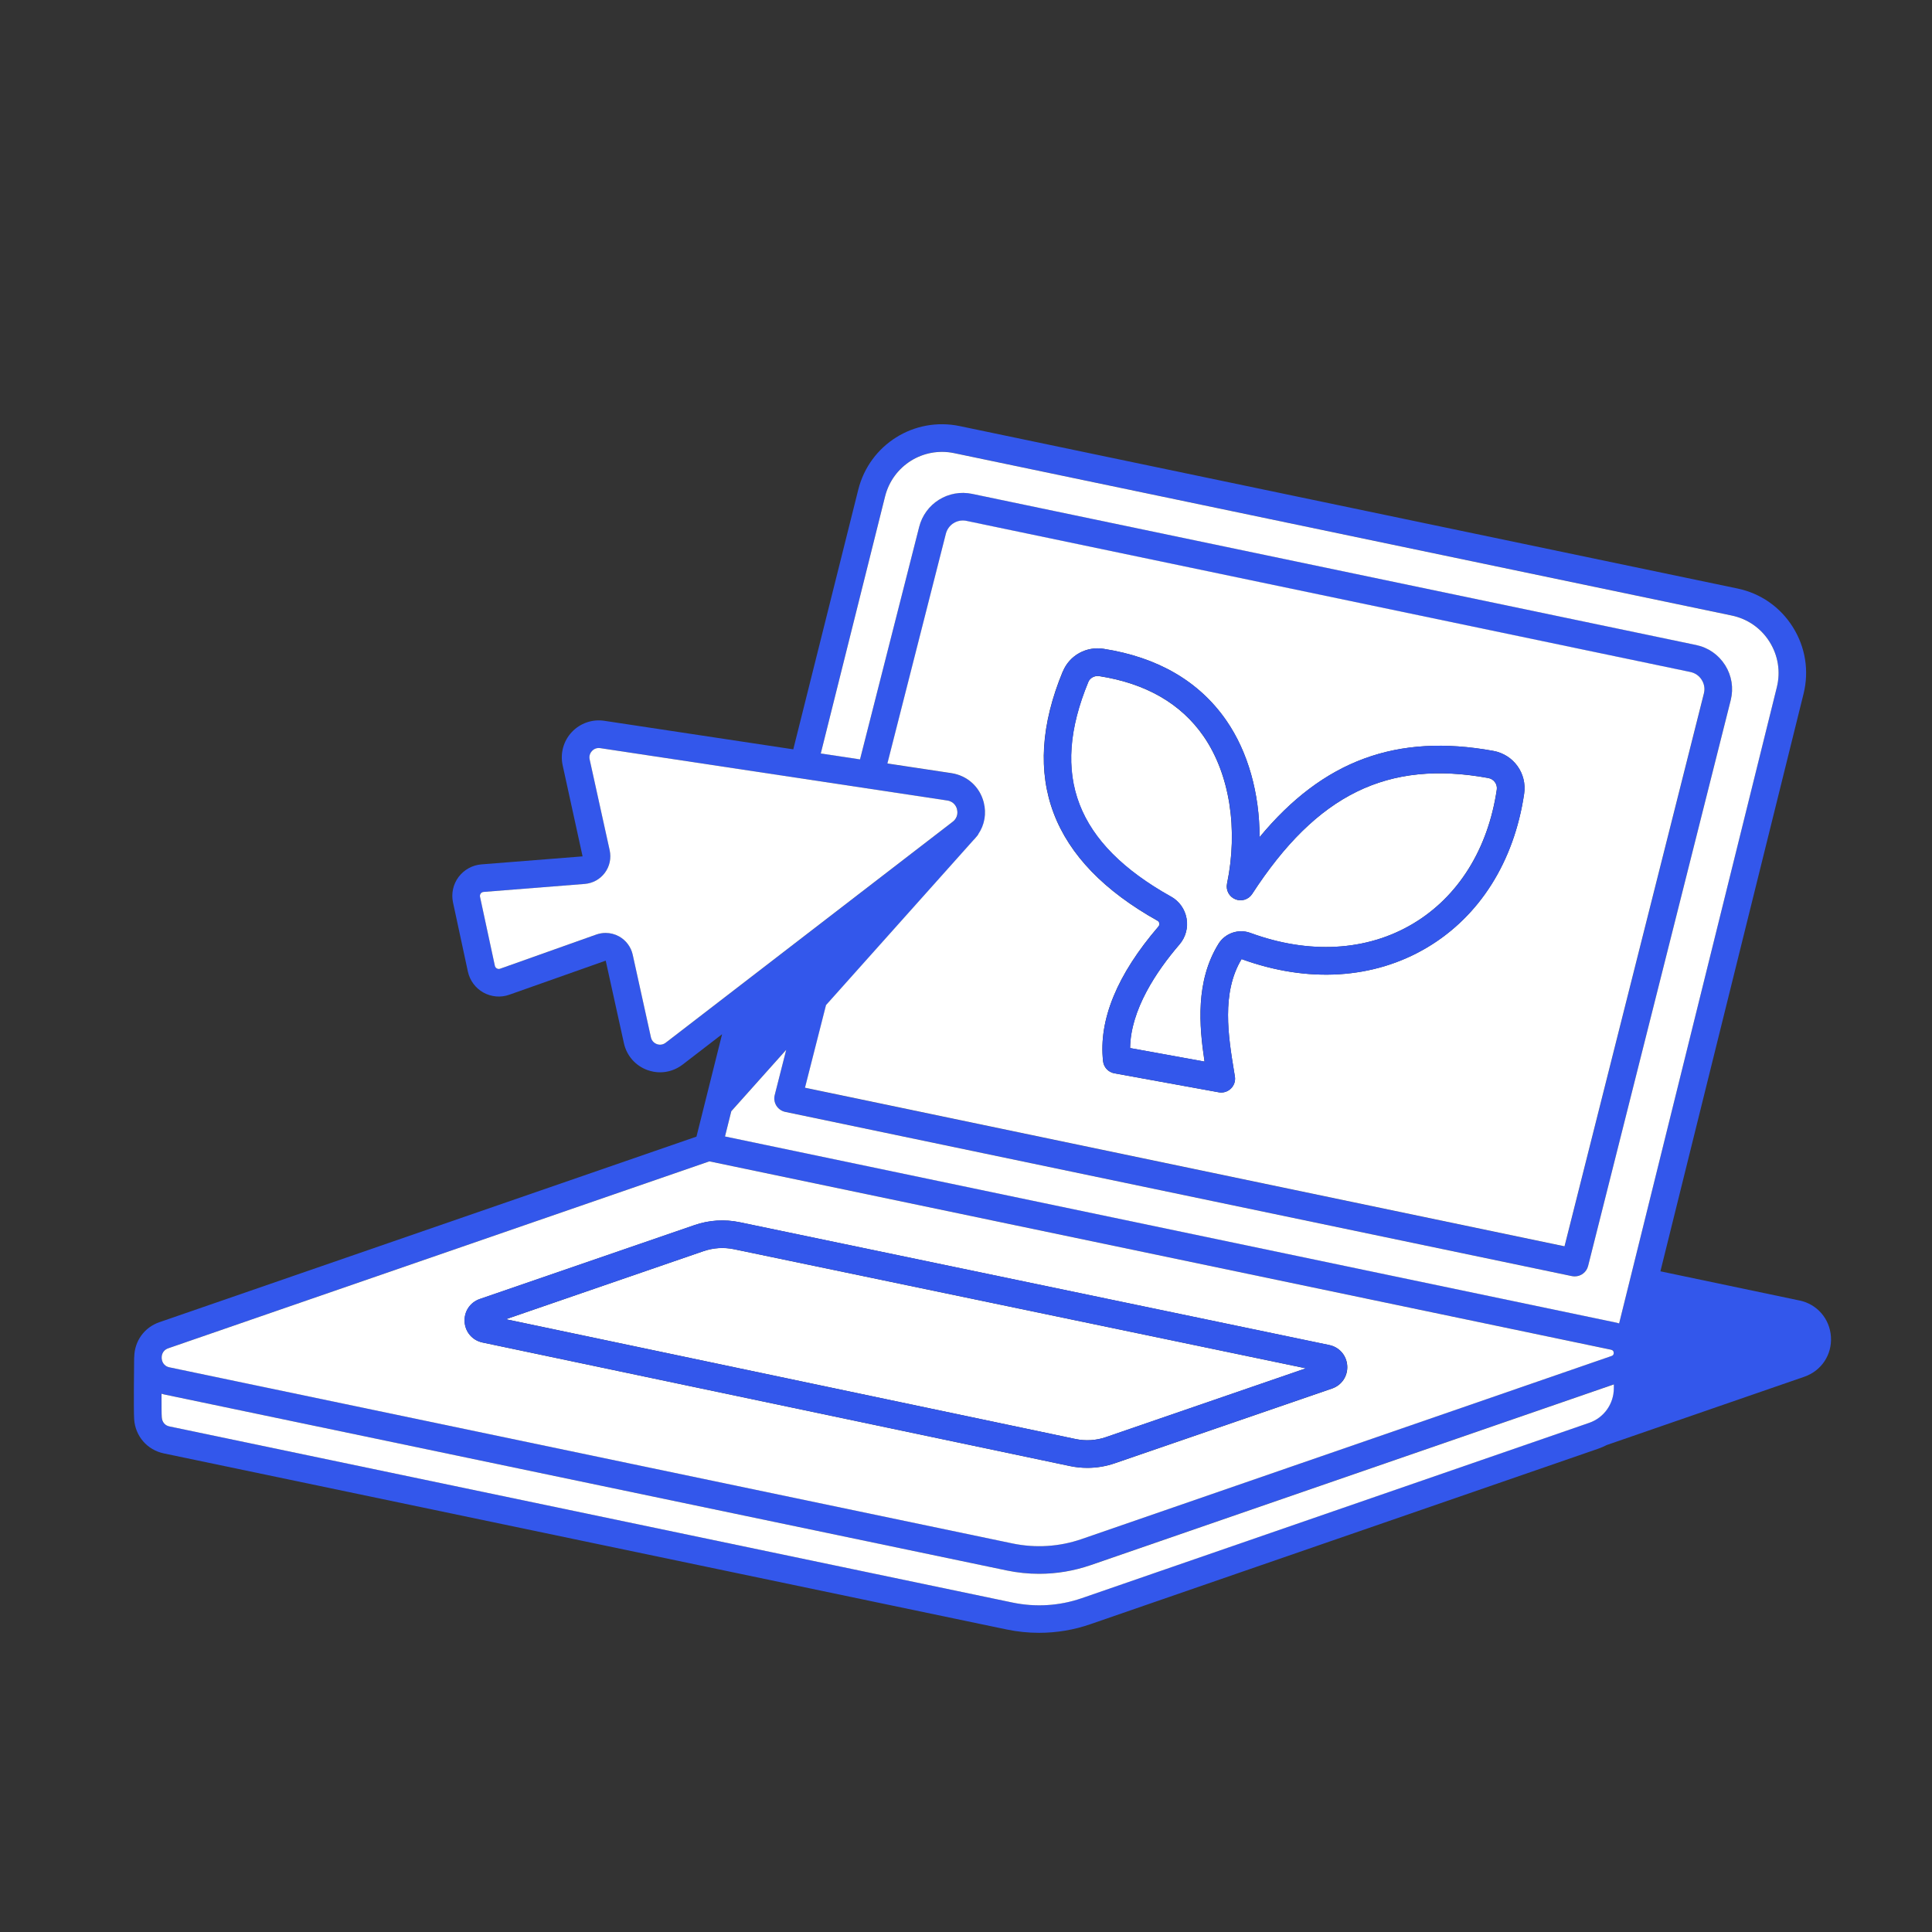 <?xml version="1.0" encoding="UTF-8"?>
<svg id="pictos_-_decomposés" data-name="pictos - decomposés" xmlns="http://www.w3.org/2000/svg" viewBox="0 0 350 350">
  <rect x="0" y="0" width="350" height="350" fill="#333333" stroke="none"/>
  <defs>
    <style>
      .cls-1 {
        fill: #3357eb;
      }

      .cls-2 {
        fill: #fff;
      }
    </style>
  </defs>
  <path class="cls-1" d="M326.01,235.6l-25.21-5.29,25.93-104.62c1.03-4.16.34-8.46-1.94-12.09s-5.85-6.12-10.05-6.99l-140.88-29.42c-8.25-1.72-16.33,3.34-18.38,11.52l-11.77,47.04-34.24-5.17c-2.18-.33-4.38.44-5.89,2.05s-2.12,3.86-1.65,6.01l3.61,16.5-18.32,1.45c-1.65.13-3.16.97-4.15,2.29-.99,1.33-1.35,3.01-1,4.63l2.69,12.5c.35,1.61,1.37,3,2.81,3.8,1.44.8,3.16.95,4.71.39l17.45-6.17,3.3,14.97c.5,2.25,2.08,4.06,4.25,4.85.75.27,1.53.41,2.3.41,1.45,0,2.88-.48,4.07-1.39l7.16-5.51-4.64,18.55-97.3,33.62c-2.73.94-4.49,3.41-4.55,6.25,0,.07-.02.14-.02.21-.01.94-.11,9.27,0,11.09.2,3.09,2.36,5.59,5.39,6.22l152.7,31.9c1.93.4,3.89.6,5.84.6,3.16,0,6.32-.52,9.33-1.57l91.94-31.77c.55-.19,1.07-.42,1.58-.68l35.79-12.37c3.09-1.07,5.03-3.98,4.82-7.24-.21-3.26-2.5-5.91-5.7-6.58ZM120.61,188.9c-.67.51-1.35.35-1.61.25s-.89-.41-1.07-1.23l-3.3-14.97c-.31-1.41-1.21-2.61-2.47-3.31-.75-.42-1.59-.63-2.44-.63-.57,0-1.14.1-1.68.29l-17.42,6.19c-.27.1-.49,0-.6-.05-.11-.06-.3-.2-.36-.48l-2.69-12.5c-.06-.28.05-.49.13-.59.07-.1.24-.27.53-.29l18.32-1.45c1.45-.11,2.77-.85,3.64-2.02.86-1.17,1.18-2.65.87-4.07l-3.63-16.47c-.17-.78.23-1.32.42-1.52.18-.2.7-.64,1.49-.52l62.89,9.49c1.31.2,1.68,1.27,1.76,1.59.08.32.28,1.44-.77,2.25l-52,40.04ZM178.22,145.36c-.73-2.82-2.98-4.85-5.86-5.28l-11.59-1.75,10.59-41.61c.42-1.66,2.06-2.69,3.74-2.34l131.15,27.38c.85.18,1.58.68,2.04,1.42.46.74.6,1.61.4,2.45l-25.25,100.17-137.6-28.73,3.81-14.97,26.7-29.88c.19-.19.36-.38.52-.58l.09-.1s.03-.04.04-.05c.08-.11.16-.21.24-.32,0,0,0,0,0,0,1.13-1.66,1.52-3.73.99-5.78ZM287.88,257.75l-91.94,31.77c-4.02,1.39-8.36,1.67-12.52.79l-152.7-31.9c-1.24-.26-1.41-1.32-1.43-1.64-.04-.62-.05-2.35-.05-4.3.15.04.29.1.45.13l152.7,31.9c1.93.4,3.89.6,5.84.6,3.16,0,6.32-.52,9.33-1.57l94.77-32.74v.69c0,2.83-1.79,5.34-4.46,6.27ZM291.95,245.64l-96.01,33.17c-4.02,1.39-8.36,1.67-12.52.79l-152.7-31.9c-1.24-.26-1.41-1.32-1.43-1.65-.02-.32,0-1.4,1.21-1.81l98.01-33.86,163.37,34.13c.11.02.43.09.46.53.03.44-.29.55-.39.59ZM292.91,239.62l-161.57-33.75,1.14-4.57,9.95-11.13-2.08,8.19c-.17.66-.06,1.36.3,1.94.36.58.94.98,1.61,1.12l142.51,29.75c.17.04.34.05.51.05,1.12,0,2.14-.76,2.42-1.89l25.84-102.51c.54-2.18.18-4.42-1.01-6.32-1.19-1.9-3.06-3.2-5.26-3.66l-131.15-27.38c-4.32-.9-8.54,1.74-9.61,6.01l-10.71,42.09-7.11-1.07,11.65-46.57c1.39-5.57,6.89-9.01,12.51-7.84l140.88,29.42c2.86.6,5.29,2.29,6.84,4.76,1.55,2.47,2.02,5.39,1.32,8.23l-28.57,115.25c-.14-.04-.27-.09-.41-.12Z"/>
  <path class="cls-2" d="M197.58,283.54c-3.01,1.04-6.17,1.57-9.33,1.57-1.96,0-3.91-.2-5.84-.6l-152.7-31.9c-.16-.03-.3-.09-.45-.13,0,1.94,0,3.68.05,4.3.02.32.18,1.39,1.43,1.64l152.7,31.9c4.17.87,8.5.6,12.52-.79l91.94-31.77c2.67-.92,4.46-3.44,4.46-6.27v-.69s-94.77,32.74-94.77,32.74Z"/>
  <path class="cls-2" d="M320.57,116.27c-1.55-2.47-3.98-4.16-6.84-4.76l-140.88-29.42c-5.62-1.17-11.11,2.27-12.51,7.84l-11.65,46.57,7.11,1.07,10.71-42.09c1.07-4.27,5.29-6.91,9.61-6.01l131.15,27.38c2.2.46,4.06,1.76,5.26,3.66,1.19,1.9,1.55,4.14,1.01,6.32l-25.84,102.51c-.28,1.13-1.3,1.89-2.42,1.89-.17,0-.34-.02-.51-.05l-142.51-29.75c-.67-.14-1.25-.55-1.61-1.12-.36-.58-.47-1.28-.3-1.94l2.08-8.19-9.95,11.13-1.14,4.57,161.57,33.75c.14.03.27.08.41.12l28.57-115.25c.7-2.83.23-5.76-1.32-8.23Z"/>
  <path class="cls-2" d="M177.23,151.15c-.08.11-.16.22-.24.32-.01.02-.02.04-.04.05l-.09.1c-.16.2-.33.4-.52.58l-26.7,29.88-3.81,14.97,137.6,28.73,25.25-100.17c.21-.84.07-1.71-.4-2.45-.46-.74-1.19-1.24-2.04-1.42l-131.15-27.38c-1.68-.35-3.32.68-3.74,2.34l-10.59,41.61,11.59,1.75c2.88.44,5.13,2.46,5.86,5.28.53,2.05.15,4.12-.99,5.78,0,0,0,0,0,0ZM192.55,121.63c1.2-2.9,4.24-4.59,7.38-4.09,9.85,1.54,17.33,5.91,22.23,12.99,3.94,5.7,6.02,13.2,6.02,21.13,11.55-13.96,24.91-18.8,42.34-15.63,3.68.67,6.13,4.08,5.59,7.76-1.82,12.31-8.07,22.21-17.6,27.87-9.65,5.73-21.57,6.47-33.59,2.09-3.69,6.11-2.4,14.01-1.36,20.37l.15.9c.13.8-.14,1.62-.72,2.18-.47.46-1.1.72-1.75.72-.15,0-.3-.01-.45-.04l-18.92-3.44c-1.09-.2-1.92-1.09-2.04-2.19-.83-7.49,2.54-15.69,10.02-24.39.2-.23.19-.47.17-.6-.03-.14-.1-.34-.33-.46-19.32-10.8-25.09-26-17.16-45.17Z"/>
  <path class="cls-2" d="M291.88,244.52l-163.37-34.13-98.01,33.86c-1.2.41-1.23,1.49-1.21,1.81.02.32.18,1.39,1.43,1.65l152.7,31.9c4.17.87,8.5.6,12.52-.79l96.01-33.17c.1-.04.42-.15.39-.59-.03-.44-.35-.51-.46-.53ZM241.31,251.55l-39.33,13.53c-1.62.56-3.31.84-5,.84-1.06,0-2.12-.11-3.16-.33l-106.41-22.38c-1.82-.38-3.13-1.89-3.24-3.75s.99-3.52,2.75-4.13l38.93-13.4c2.62-.9,5.43-1.08,8.14-.51l106.83,22.25c1.83.38,3.13,1.89,3.25,3.75.12,1.86-.99,3.52-2.75,4.13Z"/>
  <path class="cls-2" d="M127.47,226.65l-35.83,12.34,103.2,21.7c1.83.38,3.74.27,5.51-.34l36.22-12.46-103.61-21.58c-1.83-.38-3.73-.26-5.49.35Z"/>
  <path class="cls-1" d="M240.81,243.66l-106.83-22.25c-2.71-.56-5.52-.39-8.14.51l-38.93,13.4c-1.76.61-2.87,2.27-2.75,4.13s1.42,3.37,3.24,3.75l106.41,22.38c1.04.22,2.1.33,3.16.33,1.7,0,3.39-.28,5-.84l39.33-13.53c1.76-.61,2.87-2.27,2.75-4.13-.12-1.86-1.42-3.37-3.25-3.75ZM200.35,260.35c-1.77.61-3.68.73-5.51.34l-103.2-21.7,35.83-12.34c1.77-.61,3.66-.73,5.49-.35l103.61,21.58-36.22,12.46Z"/>
  <path class="cls-2" d="M173.38,146.61c-.08-.32-.46-1.39-1.76-1.59l-62.89-9.49c-.79-.12-1.31.32-1.49.52-.18.2-.59.73-.42,1.52l3.63,16.47c.31,1.42,0,2.9-.87,4.07-.86,1.17-2.19,1.9-3.64,2.02l-18.32,1.45c-.29.02-.46.19-.53.29-.07.1-.19.31-.13.59l2.69,12.5c.06.28.25.42.36.48.11.06.33.15.6.05l17.42-6.19c.55-.19,1.11-.29,1.68-.29.84,0,1.68.21,2.44.63,1.26.7,2.16,1.91,2.47,3.31l3.3,14.97c.18.82.81,1.13,1.07,1.23s.94.26,1.61-.25l52-40.04c1.05-.81.85-1.92.77-2.25Z"/>
  <path class="cls-2" d="M212.14,162.43c1.49.83,2.51,2.27,2.81,3.96.3,1.7-.17,3.42-1.3,4.73-4.13,4.81-8.85,11.8-8.93,18.75l13.49,2.45c-.98-6.5-1.66-14.56,2.53-21.34,1.2-1.93,3.63-2.76,5.77-1.97,10.62,3.9,21.07,3.32,29.43-1.65,8.21-4.88,13.61-13.51,15.21-24.3.15-1-.53-1.93-1.54-2.11-18.26-3.33-31.06,2.96-42.78,21.01-.66,1.01-1.94,1.41-3.05.95-1.11-.46-1.74-1.64-1.5-2.82,2.06-9.9.47-19.89-4.25-26.71-4.09-5.91-10.44-9.57-18.89-10.89-.84-.13-1.68.32-1.99,1.06-7,16.91-2.24,29.27,14.98,38.89Z"/>
  <path class="cls-1" d="M209.7,166.8c.23.13.3.32.33.46.02.13.03.37-.17.6-7.48,8.7-10.85,16.91-10.02,24.39.12,1.1.95,1.99,2.04,2.19l18.92,3.44c.15.03.3.04.45.04.65,0,1.28-.25,1.75-.72.58-.57.85-1.38.72-2.18l-.15-.9c-1.04-6.36-2.33-14.26,1.36-20.37,12.02,4.38,23.94,3.64,33.59-2.09,9.53-5.66,15.78-15.56,17.6-27.87.54-3.68-1.91-7.09-5.59-7.76-17.44-3.18-30.79,1.66-42.34,15.63,0-7.93-2.08-15.43-6.02-21.13-4.9-7.08-12.38-11.45-22.23-12.99-3.15-.49-6.18,1.19-7.38,4.09-7.94,19.17-2.17,34.37,17.16,45.17ZM197.17,123.54c.31-.75,1.15-1.2,1.99-1.06,8.45,1.32,14.8,4.98,18.89,10.89,4.72,6.83,6.31,16.81,4.25,26.71-.25,1.18.38,2.36,1.5,2.82,1.11.46,2.39.06,3.05-.95,11.72-18.05,24.52-24.34,42.78-21.01,1.01.18,1.69,1.11,1.54,2.11-1.59,10.79-7,19.42-15.21,24.3-8.36,4.97-18.81,5.55-29.43,1.65-2.15-.79-4.58.04-5.77,1.97-4.19,6.78-3.52,14.84-2.53,21.34l-13.49-2.45c.09-6.95,4.8-13.95,8.93-18.75,1.13-1.31,1.6-3.03,1.3-4.73-.3-1.68-1.32-3.12-2.81-3.96-17.22-9.62-21.98-21.98-14.98-38.89Z"/>
</svg>